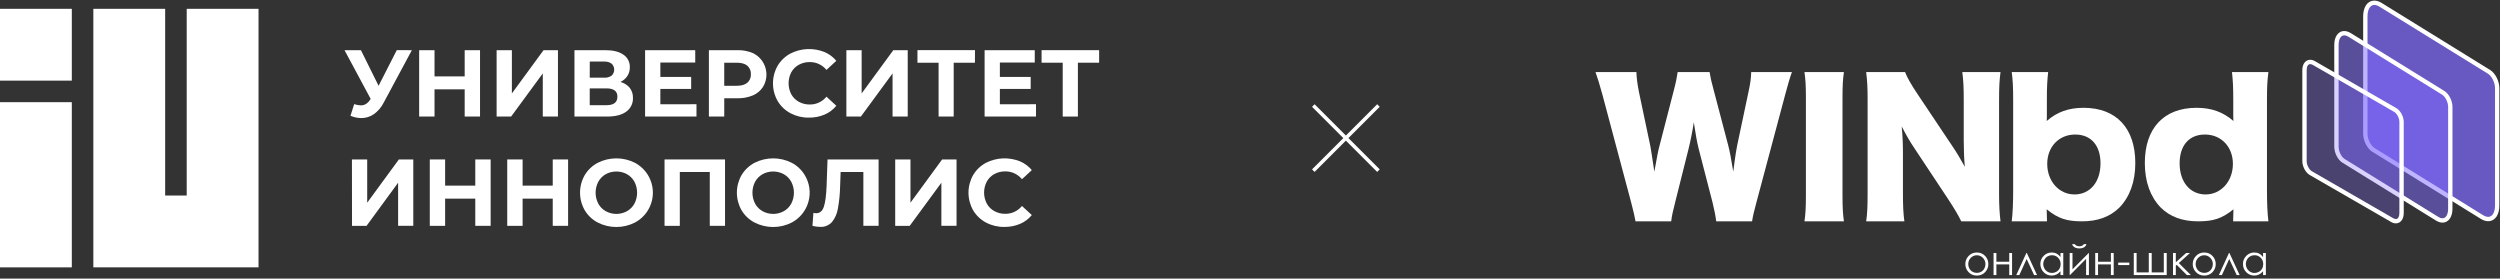<?xml version="1.0" encoding="UTF-8"?> <svg xmlns="http://www.w3.org/2000/svg" width="691" height="77" viewBox="0 0 691 77" fill="none"><rect x="0" y="0" width="691" height="77" fill="#333333" stroke="none"/> <path d="M113.837 13.87L106.04 28.391C105.406 29.651 104.475 30.74 103.328 31.562C102.311 32.267 101.1 32.642 99.862 32.636C98.834 32.621 97.819 32.407 96.873 32.004L97.895 28.78C98.488 28.984 99.107 29.099 99.732 29.123C100.23 29.131 100.719 28.999 101.145 28.741C101.616 28.438 102.012 28.03 102.301 27.55L102.457 27.342L95.223 13.87H99.758L104.64 23.712L109.67 13.857L113.837 13.87Z" fill="white"></path> <path d="M132.681 13.87V32.216H128.436V24.696H120.101V32.216H115.855V13.87H120.101V21.113H128.436V13.879L132.681 13.87Z" fill="white"></path> <path d="M137.264 13.87H141.483V25.822L150.234 13.87H154.219V32.216H150.026V20.29L141.275 32.216H137.264V13.87Z" fill="white"></path> <path d="M174.056 24.275C174.665 25.07 174.981 26.051 174.948 27.052C174.98 27.789 174.827 28.522 174.505 29.185C174.183 29.848 173.701 30.421 173.103 30.851C171.87 31.761 170.109 32.216 167.822 32.216H158.781V13.87H167.324C169.455 13.87 171.115 14.281 172.301 15.104C172.875 15.487 173.34 16.011 173.652 16.625C173.964 17.24 174.112 17.925 174.082 18.613C174.099 19.463 173.863 20.299 173.402 21.013C172.924 21.723 172.262 22.289 171.487 22.651C172.492 22.912 173.39 23.48 174.056 24.275ZM163.001 21.473H166.956C167.698 21.524 168.436 21.326 169.052 20.909C169.278 20.696 169.457 20.438 169.58 20.153C169.702 19.868 169.765 19.561 169.765 19.25C169.765 18.94 169.702 18.633 169.58 18.347C169.457 18.062 169.278 17.805 169.052 17.591C168.443 17.17 167.708 16.967 166.969 17.015H163.014L163.001 21.473ZM170.651 26.71C170.651 25.194 169.655 24.434 167.662 24.431H163.001V29.071H167.662C169.655 29.071 170.651 28.284 170.651 26.71Z" fill="white"></path> <path d="M192.507 28.807V32.216H178.303V13.87H192.165V17.279H182.522V21.26H191.039V24.579H182.522V28.824L192.507 28.807Z" fill="white"></path> <path d="M208.11 14.684C208.94 15.081 209.678 15.649 210.275 16.349C210.872 17.05 211.315 17.869 211.576 18.752C211.836 19.635 211.908 20.563 211.787 21.475C211.666 22.388 211.355 23.265 210.873 24.05C210.202 25.077 209.24 25.881 208.11 26.359C206.77 26.919 205.328 27.19 203.877 27.156H200.182V32.215H195.937V13.869H203.877C205.33 13.836 206.773 14.114 208.11 14.684ZM206.55 22.871C206.886 22.584 207.15 22.223 207.323 21.816C207.496 21.41 207.572 20.969 207.546 20.528C207.574 20.082 207.499 19.636 207.326 19.224C207.153 18.812 206.887 18.446 206.55 18.154C205.886 17.605 204.917 17.331 203.643 17.331H200.178V23.712H203.643C204.917 23.712 205.886 23.432 206.55 22.871Z" fill="white"></path> <path d="M218.516 31.31C217.04 30.532 215.807 29.363 214.951 27.931C214.099 26.443 213.651 24.758 213.651 23.043C213.651 21.328 214.099 19.643 214.951 18.154C215.808 16.723 217.041 15.555 218.516 14.775C219.966 14.045 221.555 13.633 223.177 13.567C224.799 13.501 226.417 13.783 227.921 14.394C229.176 14.93 230.285 15.757 231.157 16.807L228.432 19.324C227.876 18.639 227.173 18.088 226.375 17.713C225.577 17.338 224.705 17.148 223.823 17.158C222.764 17.14 221.72 17.396 220.79 17.903C219.913 18.386 219.19 19.109 218.707 19.986C218.219 20.923 217.965 21.963 217.965 23.019C217.965 24.075 218.219 25.115 218.707 26.051C219.19 26.929 219.913 27.651 220.79 28.135C221.719 28.643 222.764 28.901 223.823 28.884C224.705 28.896 225.578 28.707 226.376 28.332C227.175 27.956 227.878 27.405 228.432 26.718L231.157 29.235C230.288 30.3 229.173 31.137 227.908 31.674C226.537 32.249 225.062 32.533 223.576 32.51C221.815 32.541 220.075 32.128 218.516 31.31Z" fill="white"></path> <path d="M233.938 13.87H238.158V25.822L246.909 13.87H250.894V32.216H246.701V20.29L237.946 32.216H233.938V13.87Z" fill="white"></path> <path d="M269.47 17.331H263.6V32.215H259.428V17.331H253.584V13.865H269.491L269.47 17.331Z" fill="white"></path> <path d="M286.348 28.807V32.216H272.144V13.87H286.006V17.279H276.363V21.26H284.88V24.579H276.363V28.824L286.348 28.807Z" fill="white"></path> <path d="M303.8 17.331H297.93V32.215H293.736V17.331H287.893V13.865H303.8V17.331Z" fill="white"></path> <path d="M97.275 44.072H101.495V56.024L110.246 44.072H114.231V62.418H110.038V50.505L101.309 62.427H97.297L97.275 44.072Z" fill="white"></path> <path d="M135.614 44.072V62.418H131.369V54.902H123.034V62.423H118.793V44.072H123.034V51.307H131.369V44.072H135.614Z" fill="white"></path> <path d="M157.022 44.072V62.418H152.777V54.902H144.447V62.423H140.201V44.072H144.447V51.307H152.777V44.072H157.022Z" fill="white"></path> <path d="M165.214 61.508C163.727 60.731 162.484 59.557 161.623 58.117C160.771 56.638 160.323 54.962 160.323 53.256C160.323 51.55 160.771 49.874 161.623 48.395C162.485 46.955 163.728 45.78 165.214 44.999C166.808 44.191 168.569 43.769 170.356 43.769C172.143 43.769 173.905 44.191 175.498 44.999C176.995 45.797 178.247 46.986 179.12 48.44C179.993 49.894 180.454 51.558 180.454 53.254C180.454 54.95 179.993 56.614 179.12 58.068C178.247 59.522 176.995 60.711 175.498 61.508C173.906 62.32 172.144 62.743 170.356 62.743C168.569 62.743 166.807 62.32 165.214 61.508ZM173.298 58.376C174.163 57.886 174.876 57.164 175.356 56.293C175.843 55.356 176.097 54.316 176.097 53.26C176.097 52.205 175.843 51.164 175.356 50.228C174.876 49.356 174.163 48.635 173.298 48.144C172.397 47.655 171.388 47.399 170.363 47.399C169.338 47.399 168.329 47.655 167.428 48.144C166.561 48.634 165.849 49.355 165.37 50.228C164.88 51.164 164.624 52.204 164.624 53.26C164.624 54.316 164.88 55.357 165.37 56.293C165.849 57.165 166.561 57.887 167.428 58.376C168.328 58.868 169.337 59.126 170.363 59.126C171.388 59.126 172.398 58.868 173.298 58.376Z" fill="white"></path> <path d="M200.396 44.072V62.418H196.181V47.538H187.898V62.423H183.679V44.072H200.396Z" fill="white"></path> <path d="M208.558 61.508C207.072 60.73 205.829 59.556 204.967 58.117C204.118 56.637 203.672 54.961 203.672 53.256C203.672 51.55 204.118 49.875 204.967 48.395C205.83 46.956 207.073 45.781 208.558 44.999C210.152 44.191 211.913 43.769 213.7 43.769C215.487 43.769 217.249 44.191 218.842 44.999C220.325 45.786 221.566 46.959 222.434 48.395C223.095 49.483 223.527 50.694 223.704 51.954C223.881 53.215 223.799 54.498 223.463 55.726C223.127 56.953 222.544 58.099 221.749 59.094C220.955 60.088 219.966 60.91 218.842 61.508C217.25 62.32 215.488 62.743 213.7 62.743C211.913 62.743 210.151 62.32 208.558 61.508ZM216.642 58.376C217.508 57.887 218.221 57.165 218.699 56.293C219.187 55.356 219.441 54.316 219.441 53.26C219.441 52.205 219.187 51.164 218.699 50.228C218.221 49.355 217.508 48.634 216.642 48.144C215.741 47.655 214.732 47.399 213.707 47.399C212.682 47.399 211.673 47.655 210.772 48.144C209.905 48.634 209.193 49.355 208.714 50.228C208.227 51.164 207.973 52.205 207.973 53.26C207.973 54.316 208.227 55.356 208.714 56.293C209.193 57.165 209.905 57.887 210.772 58.376C211.672 58.868 212.681 59.126 213.707 59.126C214.732 59.126 215.742 58.868 216.642 58.376Z" fill="white"></path> <path d="M242.845 44.072V62.418H238.634V47.538H232.348L232.214 51.363C232.178 53.486 231.968 55.603 231.586 57.692C231.371 59.058 230.797 60.342 229.922 61.413C229.507 61.855 228.999 62.201 228.435 62.425C227.872 62.65 227.266 62.748 226.66 62.713C225.953 62.696 225.25 62.6 224.563 62.427L224.828 58.836C225.074 58.908 225.329 58.943 225.586 58.94C226.6 58.94 227.307 58.342 227.709 57.146C228.11 55.951 228.363 54.074 228.467 51.515L228.731 44.072H242.845Z" fill="white"></path> <path d="M247.434 44.072H251.653V56.024L260.404 44.072H264.389V62.418H260.196V50.505L251.441 62.427H247.434V44.072Z" fill="white"></path> <path d="M272.55 61.522C271.074 60.743 269.841 59.575 268.985 58.142C268.136 56.654 267.689 54.97 267.689 53.256C267.689 51.542 268.136 49.858 268.985 48.37C269.84 46.936 271.074 45.766 272.55 44.986C274.001 44.256 275.591 43.844 277.213 43.778C278.836 43.713 280.454 43.994 281.959 44.605C283.212 45.145 284.321 45.971 285.195 47.018L282.47 49.535C281.914 48.85 281.21 48.299 280.411 47.924C279.613 47.549 278.739 47.359 277.857 47.369C276.799 47.351 275.754 47.608 274.824 48.114C273.948 48.597 273.227 49.32 272.745 50.198C272.255 51.133 271.999 52.174 271.999 53.23C271.999 54.286 272.255 55.327 272.745 56.262C273.227 57.14 273.948 57.862 274.824 58.346C275.754 58.853 276.798 59.112 277.857 59.096C278.74 59.106 279.613 58.917 280.412 58.542C281.211 58.167 281.915 57.616 282.47 56.93L285.195 59.442C284.325 60.505 283.21 61.342 281.946 61.881C280.576 62.456 279.101 62.743 277.614 62.721C275.852 62.752 274.111 62.339 272.55 61.522Z" fill="white"></path> <path d="M19.849 28.243H0V73.898H19.849V28.243Z" fill="white"></path> <path d="M51.607 2.437V54.044H45.65V2.437H25.801V73.894H30.024H45.65H51.607H65.04H71.456V2.437H51.607Z" fill="white"></path> <path d="M19.849 2.437H0V22.286H19.849V2.437Z" fill="white"></path> <path opacity="0.7" fill-rule="evenodd" clip-rule="evenodd" d="M657.973 1.32L687.993 19.873C689.219 20.634 690.223 22.643 690.223 24.337V56.787C690.223 59.977 688.336 61.418 686.029 59.993L656.012 41.436C654.783 40.676 653.778 38.67 653.778 36.972V4.523C653.778 1.336 655.669 -0.108 657.973 1.32Z" fill="#7F6AFF"></path> <path d="M658.287 0.81L688.307 19.366C689.016 19.802 689.652 20.585 690.104 21.487C690.547 22.376 690.823 23.4 690.823 24.337V56.787C690.823 58.009 690.563 59.014 690.111 59.749C689.835 60.192 689.491 60.535 689.093 60.773C688.686 61.017 688.227 61.142 687.729 61.142C687.103 61.142 686.42 60.936 685.714 60.5L655.697 41.944C654.985 41.507 654.352 40.727 653.9 39.822C653.454 38.936 653.178 37.916 653.178 36.972V4.523C653.178 3.3 653.441 2.296 653.893 1.564C654.166 1.121 654.51 0.774 654.908 0.537C655.315 0.296 655.777 0.168 656.272 0.168C656.901 0.168 657.584 0.373 658.287 0.81ZM687.678 20.383L657.661 1.827C657.157 1.516 656.686 1.368 656.272 1.368C655.996 1.368 655.739 1.439 655.517 1.57C655.286 1.708 655.081 1.917 654.911 2.19C654.574 2.735 654.378 3.528 654.378 4.523V36.972C654.378 37.726 654.606 38.558 654.972 39.289C655.328 40.005 655.809 40.608 656.326 40.926L686.343 59.482C686.847 59.794 687.315 59.941 687.729 59.941C688.009 59.941 688.262 59.871 688.484 59.739C688.718 59.601 688.923 59.393 689.09 59.12C689.427 58.574 689.623 57.785 689.623 56.787V24.337C689.623 23.58 689.398 22.748 689.032 22.023C688.676 21.308 688.195 20.704 687.678 20.383Z" fill="white"></path> <path opacity="0.5" fill-rule="evenodd" clip-rule="evenodd" d="M649.429 9.654L675.328 25.666C676.391 26.324 677.26 28.066 677.26 29.536V57.676C677.26 60.439 675.624 61.69 673.624 60.452L647.728 44.44C646.663 43.782 645.793 42.04 645.793 40.57V12.431C645.793 9.667 647.43 8.416 649.429 9.654Z" fill="#7F6AFF"></path> <path d="M649.744 9.144L675.643 25.155C676.272 25.547 676.834 26.234 677.232 27.03C677.62 27.813 677.861 28.712 677.861 29.536V57.676C677.861 58.748 677.63 59.636 677.229 60.285C676.985 60.679 676.68 60.988 676.324 61.2C675.958 61.418 675.544 61.53 675.101 61.53C674.543 61.53 673.936 61.347 673.31 60.962L647.414 44.947C646.782 44.559 646.22 43.872 645.826 43.076C645.434 42.293 645.193 41.395 645.193 40.57V12.431C645.193 11.355 645.424 10.47 645.826 9.821C646.07 9.427 646.374 9.119 646.731 8.907C647.1 8.688 647.51 8.576 647.957 8.576C648.512 8.576 649.122 8.759 649.744 9.144ZM675.014 26.176L649.115 10.162C648.692 9.902 648.3 9.776 647.957 9.776C647.729 9.776 647.52 9.831 647.34 9.94C647.151 10.053 646.984 10.226 646.843 10.45C646.557 10.909 646.394 11.583 646.394 12.431V40.57C646.394 41.215 646.586 41.921 646.898 42.54C647.202 43.15 647.61 43.664 648.043 43.93L673.939 59.945C674.363 60.205 674.754 60.33 675.101 60.33C675.326 60.33 675.534 60.272 675.714 60.166C675.903 60.054 676.073 59.88 676.211 59.656C676.497 59.194 676.661 58.523 676.661 57.676V29.536C676.661 28.891 676.468 28.182 676.16 27.562C675.852 26.956 675.448 26.442 675.014 26.176Z" fill="white"></path> <path d="M530.088 26.125C528.152 23.249 527.061 21.266 526.567 19.927H515.809C516.108 22.209 516.207 24.44 516.207 27.315V53.391C516.207 57.059 516.108 59.242 515.809 61.174H526.368C526.073 59.043 525.973 56.86 525.973 53.443V42.335C525.973 39.909 525.874 37.181 525.623 34.95C527.013 37.576 527.857 39.065 529.195 41.048L538.364 54.88C540.053 57.457 541.192 59.29 542.084 61.174H552.941C552.694 59.094 552.543 56.812 552.543 53.789V27.463C552.543 24.241 552.643 22.158 552.941 19.927H542.383C542.678 22.209 542.777 24.193 542.777 27.463V38.766C542.777 41.542 542.877 43.824 543.076 46.103C541.885 43.924 540.945 42.335 539.507 40.204L530.088 26.125ZM498.755 19.927C499.053 22.11 499.153 23.548 499.153 27.267V53.837C499.153 57.159 499.053 59.242 498.755 61.174H509.66C509.365 59.094 509.266 57.258 509.266 53.837V27.267C509.266 23.647 509.365 21.962 509.66 19.927H498.755ZM484.278 61.174C484.429 59.986 484.875 58.102 485.52 55.772L493.45 26.077C494.095 23.596 494.788 21.266 495.286 19.927H484.031C483.982 21.664 483.783 23.102 483.289 25.383L480.163 40.156C479.968 40.949 479.621 43.327 479.47 44.418C479.172 46.501 479.172 46.501 479.075 47.444C478.43 43.426 478.084 41.793 477.686 40.204L473.671 24.937C473.026 22.607 472.727 21.218 472.532 19.927H463.706C463.507 21.317 463.212 22.854 462.615 25.085L458.648 40.451C458.353 41.494 458.006 43.279 457.262 47.444C456.665 43.526 456.318 41.196 456.17 40.451L452.996 25.383C452.602 23.3 452.355 21.712 452.303 19.927H441C441.497 21.266 442.191 23.548 442.884 26.077L450.817 55.821C451.559 58.696 451.809 59.736 452.056 61.174H461.922C462.069 59.835 462.368 58.398 463.013 55.92L466.681 41.295C467.275 38.965 467.868 35.843 468.167 33.808C468.664 37.081 469.059 39.363 469.557 41.295L473.324 55.869C473.819 57.852 474.165 59.588 474.364 61.174H484.278Z" fill="white"></path> <path d="M580.58 45.146C580.58 50.294 577.704 53.744 573.391 53.744C569.129 53.744 565.855 50.102 565.855 45.294C565.855 40.583 569.078 37.184 573.59 37.184C577.951 37.184 580.58 40.194 580.58 45.146ZM565.788 61.177L565.778 60.843C565.772 60.602 565.708 57.993 565.708 57.849C568.93 60.471 571.359 61.174 575.474 61.174C579.835 61.174 583.208 59.913 585.785 57.387C588.661 54.425 590.198 50.246 590.198 45.05C590.198 35.435 584.941 29.799 575.92 29.799C571.805 29.799 568.631 30.916 565.708 33.442C565.756 32.762 565.756 32.325 565.756 31.597V27.517C565.756 23.971 565.859 22.261 566.109 19.927H556.045C556.343 22.261 556.436 23.971 556.436 27.517V52.675C556.436 55.926 556.333 58.844 556.038 61.177H565.788Z" fill="white"></path> <path d="M602.448 45.146C602.448 50.294 605.324 53.744 609.637 53.744C613.903 53.744 617.173 50.102 617.173 45.294C617.173 40.583 613.951 37.184 609.438 37.184C605.077 37.184 602.448 40.194 602.448 45.146ZM617.243 61.177L617.25 60.843C617.256 60.602 617.324 57.993 617.324 57.849C614.098 60.471 611.672 61.174 607.554 61.174C603.193 61.174 599.823 59.913 597.243 57.387C594.367 54.425 592.83 50.246 592.83 45.05C592.83 35.435 598.087 29.799 607.108 29.799C611.223 29.799 614.397 30.916 617.32 33.442C617.272 32.762 617.272 32.325 617.272 31.597V27.517C617.272 23.971 617.17 22.261 616.922 19.927H626.984C626.688 22.261 626.592 23.971 626.592 27.517V52.675C626.592 55.926 626.695 58.844 626.99 61.177H617.243Z" fill="white"></path> <path opacity="0.3" fill-rule="evenodd" clip-rule="evenodd" d="M639.568 17.427L662.062 30.416C663.015 30.968 663.795 32.453 663.795 33.721V58.866C663.795 60.773 662.623 61.658 661.192 60.834L638.695 47.842C637.745 47.293 636.965 45.807 636.965 44.536V19.395C636.965 17.485 638.136 16.603 639.568 17.427Z" fill="#7F6AFF"></path> <path d="M639.866 16.911L662.36 29.899C662.937 30.23 663.451 30.826 663.814 31.523C664.173 32.206 664.394 32.993 664.394 33.721V58.866C664.394 59.598 664.237 60.217 663.964 60.689C663.772 61.02 663.525 61.28 663.233 61.459C662.931 61.646 662.588 61.742 662.219 61.742C661.801 61.742 661.352 61.617 660.893 61.35L638.396 48.362C637.821 48.028 637.308 47.431 636.942 46.738C636.586 46.055 636.364 45.268 636.364 44.537V19.395C636.364 18.66 636.522 18.041 636.794 17.569C636.984 17.241 637.234 16.981 637.523 16.802C637.828 16.616 638.171 16.519 638.54 16.519C638.957 16.519 639.407 16.645 639.866 16.911ZM661.763 30.936L639.269 17.947C638.999 17.793 638.752 17.72 638.54 17.72C638.393 17.72 638.261 17.755 638.149 17.822C638.027 17.899 637.918 18.015 637.831 18.169C637.661 18.461 637.565 18.875 637.565 19.395V44.537C637.565 45.079 637.735 45.666 638.004 46.183C638.267 46.687 638.617 47.107 638.996 47.326L661.49 60.314C661.76 60.468 662.004 60.542 662.219 60.542C662.366 60.542 662.498 60.506 662.61 60.436C662.732 60.362 662.841 60.246 662.928 60.092C663.095 59.8 663.191 59.386 663.191 58.866V33.721C663.191 33.182 663.024 32.592 662.755 32.078C662.491 31.574 662.138 31.154 661.763 30.936Z" fill="white"></path> <path d="M546.403 69.788C547.344 69.788 548.12 70.125 548.74 70.802C549.301 71.418 549.581 72.15 549.581 72.994C549.581 73.844 549.285 74.586 548.692 75.218C548.098 75.853 547.334 76.168 546.403 76.168C545.469 76.168 544.702 75.853 544.112 75.218C543.518 74.586 543.22 73.844 543.22 72.994C543.22 72.153 543.502 71.424 544.064 70.808C544.68 70.125 545.46 69.788 546.403 69.788ZM546.4 70.555C545.749 70.555 545.19 70.792 544.725 71.27C544.256 71.752 544.022 72.333 544.022 73.013C544.022 73.45 544.131 73.857 544.343 74.239C544.555 74.618 544.844 74.91 545.206 75.115C545.569 75.321 545.967 75.423 546.4 75.423C546.833 75.423 547.235 75.321 547.594 75.115C547.957 74.91 548.246 74.618 548.461 74.239C548.672 73.857 548.778 73.45 548.778 73.013C548.778 72.333 548.544 71.752 548.075 71.27C547.607 70.792 547.048 70.555 546.4 70.555ZM555.354 73.087H551.801V76.02H551.022V69.935H551.801V72.352H555.354V69.935H556.134V76.02H555.354V73.087ZM563.037 76.02H562.219L560.165 71.585L558.143 76.02H557.302L560.082 69.935H560.223L563.037 76.02ZM570.29 69.935V76.02H569.511V74.974C569.183 75.372 568.817 75.674 568.407 75.873C568.002 76.068 567.553 76.168 567.071 76.168C566.211 76.168 565.476 75.856 564.867 75.234C564.257 74.611 563.952 73.854 563.952 72.962C563.952 72.089 564.26 71.338 564.876 70.718C565.489 70.096 566.227 69.788 567.094 69.788C567.591 69.788 568.044 69.89 568.448 70.102C568.849 70.311 569.206 70.629 569.511 71.055V69.935H570.29ZM567.155 70.542C566.718 70.542 566.317 70.651 565.948 70.863C565.582 71.075 565.29 71.376 565.072 71.761C564.854 72.147 564.745 72.554 564.745 72.987C564.745 73.414 564.854 73.822 565.072 74.21C565.293 74.602 565.586 74.903 565.958 75.122C566.327 75.34 566.725 75.446 567.148 75.446C567.575 75.446 567.983 75.34 568.365 75.125C568.747 74.91 569.042 74.618 569.247 74.249C569.456 73.883 569.559 73.469 569.559 73.01C569.559 72.307 569.328 71.72 568.862 71.248C568.4 70.776 567.832 70.542 567.155 70.542ZM572.835 69.935V74.441L577.312 69.935H577.377V76.02H576.597V71.546L572.152 76.02H572.059V69.935H572.835ZM572.733 67.483H573.468C573.596 67.676 573.766 67.824 573.978 67.92C574.19 68.016 574.446 68.067 574.742 68.067C575.04 68.067 575.284 68.023 575.467 67.936C575.65 67.853 575.823 67.702 575.987 67.483H576.699C576.616 67.82 576.407 68.1 576.07 68.324C575.733 68.549 575.287 68.664 574.735 68.664C574.186 68.664 573.74 68.552 573.394 68.331C573.047 68.109 572.829 67.827 572.733 67.483ZM583.452 73.087H579.899V76.02H579.119V69.935H579.899V72.352H583.452V69.935H584.228V76.02H583.452V73.087ZM585.47 72.583H588.542V73.27H585.47V72.583ZM598.879 76.02H589.777V69.935H590.557V75.285H593.927V69.935H594.729V75.285H598.077V69.935H598.879V76.02ZM600.618 69.935H601.395V72.5L604.232 69.935H605.304L602.226 72.711L605.551 76.02H604.444L601.642 73.206L601.395 73.424V76.02H600.618V69.935ZM609.258 69.788C610.195 69.788 610.975 70.125 611.591 70.802C612.153 71.418 612.432 72.15 612.432 72.994C612.432 73.844 612.137 74.586 611.543 75.218C610.949 75.853 610.185 76.168 609.258 76.168C608.321 76.168 607.554 75.853 606.963 75.218C606.37 74.586 606.071 73.844 606.071 72.994C606.071 72.153 606.354 71.424 606.915 70.808C607.531 70.125 608.314 69.788 609.258 69.788ZM609.252 70.555C608.6 70.555 608.045 70.792 607.576 71.27C607.108 71.752 606.873 72.333 606.873 73.013C606.873 73.45 606.983 73.857 607.194 74.239C607.406 74.618 607.695 74.91 608.058 75.115C608.42 75.321 608.818 75.423 609.252 75.423C609.685 75.423 610.086 75.321 610.445 75.115C610.808 74.91 611.097 74.618 611.312 74.239C611.524 73.857 611.63 73.45 611.63 73.013C611.63 72.333 611.395 71.752 610.927 71.27C610.458 70.792 609.9 70.555 609.252 70.555ZM619.037 76.02H618.215L616.161 71.585L614.139 76.02H613.299L616.078 69.935H616.219L619.037 76.02ZM626.287 69.935V76.02H625.51V74.974C625.179 75.372 624.814 75.674 624.406 75.873C623.998 76.068 623.552 76.168 623.068 76.168C622.208 76.168 621.473 75.856 620.863 75.234C620.253 74.611 619.951 73.854 619.951 72.962C619.951 72.089 620.26 71.338 620.873 70.718C621.486 70.096 622.227 69.788 623.09 69.788C623.588 69.788 624.04 69.89 624.445 70.102C624.849 70.311 625.202 70.629 625.51 71.055V69.935H626.287ZM623.151 70.542C622.715 70.542 622.314 70.651 621.948 70.863C621.579 71.075 621.287 71.376 621.068 71.761C620.85 72.147 620.741 72.554 620.741 72.987C620.741 73.414 620.85 73.822 621.068 74.21C621.29 74.602 621.585 74.903 621.954 75.122C622.323 75.34 622.721 75.446 623.145 75.446C623.572 75.446 623.979 75.34 624.361 75.125C624.746 74.91 625.038 74.618 625.244 74.249C625.452 73.883 625.555 73.469 625.555 73.01C625.555 72.307 625.324 71.72 624.859 71.248C624.396 70.776 623.828 70.542 623.151 70.542Z" fill="white"></path> <path d="M372 38.875L380.646 47.521L381.354 46.814L372.707 38.168L381.354 29.521L380.647 28.814L372 37.461L363.354 28.814L362.646 29.521L371.293 38.168L362.647 46.814L363.354 47.521L372 38.875Z" fill="white"></path> </svg> 